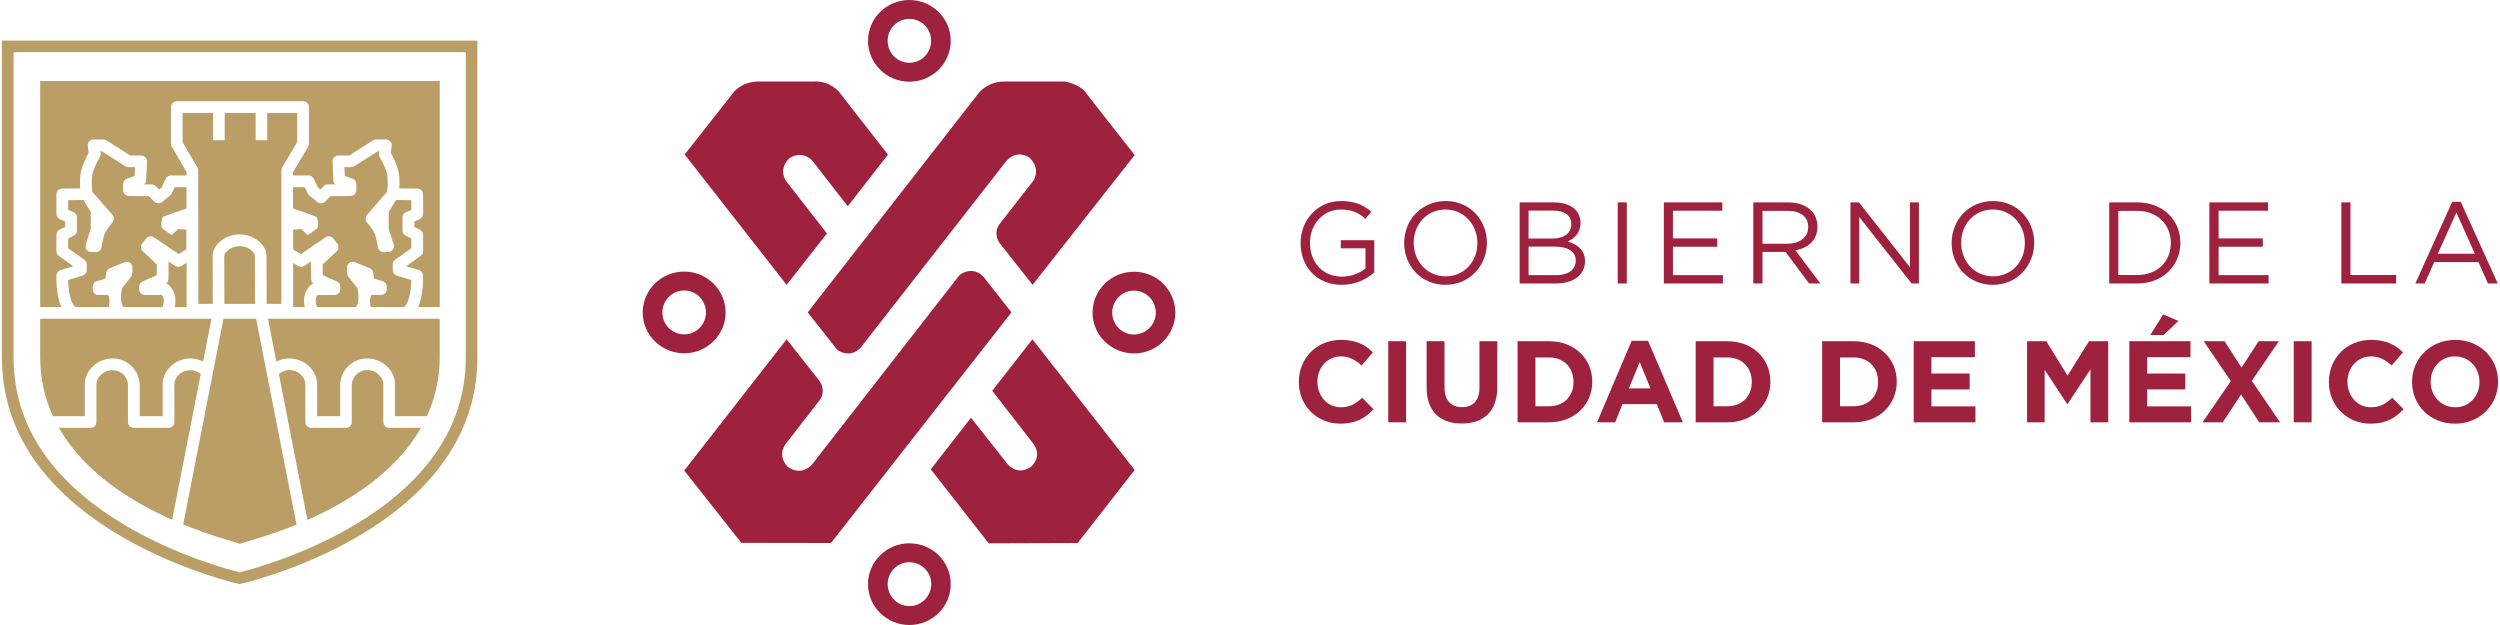 <?xml version="1.0" encoding="UTF-8"?>
<!DOCTYPE svg PUBLIC "-//W3C//DTD SVG 1.1//EN" "http://www.w3.org/Graphics/SVG/1.1/DTD/svg11.dtd">
<!-- Creator: CorelDRAW 2017 -->
<svg xmlns="http://www.w3.org/2000/svg" xml:space="preserve" width="168px" height="42px" version="1.1" style="shape-rendering:geometricPrecision; text-rendering:geometricPrecision; image-rendering:optimizeQuality; fill-rule:evenodd; clip-rule:evenodd"
viewBox="0 0 168 42"
 xmlns:xlink="http://www.w3.org/1999/xlink">
 <defs>
  <style type="text/css">
   <![CDATA[
    .fil1 {fill:#BA9E66;fill-rule:nonzero}
    .fil0 {fill:#9E213D;fill-rule:nonzero}
   ]]>
  </style>
 </defs>
 <g id="Layer_x0020_1">
  <g id="_1013101376">
   <path class="fil0" d="M56.06 23.25c0.22,0.34 0.52,0.49 0.95,0.5 0.59,0.01 0.96,-0.56 0.96,-0.56l9.67 -12.39c0.8,-0.84 1.59,-0.16 1.59,-0.16 0.76,0.8 0.19,1.53 0.19,1.53l-2.16 2.77 0 0.01c-0.19,0.19 -0.3,0.45 -0.3,0.74 0,0.26 0.1,0.5 0.25,0.69l0 0 2.18 2.76 6.86 -8.72 -2.74 -3.49 -0.51 -0.66c-0.45,-0.64 -1.44,-0.79 -1.44,-0.79l-4.1 0c-1.09,0 -1.68,0.76 -1.68,0.76l-11.5 14.75 1.78 2.26z"/>
   <path class="fil0" d="M55.57 15.69l-2.75 -3.53c-0.56,-0.9 0.26,-1.55 0.26,-1.55 1.02,-0.59 1.62,0.33 1.62,0.33l2.27 2.92 2.7 -3.47 -3.11 -3.99c-0.74,-1.06 -1.87,-0.92 -1.87,-0.92l-3.71 0c-1.18,0 -1.69,0.74 -1.69,0.74l-3.28 4.16 6.85 8.76 2.71 -3.45z"/>
   <path class="fil0" d="M66.17 18.7c0,0 -0.31,-0.49 -0.92,-0.49 -0.64,0.01 -0.9,0.44 -0.9,0.44l-9.77 12.55c-0.79,0.87 -1.64,0.17 -1.64,0.17 -0.77,-0.8 -0.14,-1.54 -0.14,-1.54l2.19 -2.82 0 -0.01c0.19,-0.19 0.3,-0.45 0.3,-0.74 0,-0.27 -0.09,-0.51 -0.25,-0.69l0 -0.01 -2.18 -2.76 -6.88 8.82 3.84 4.86 6.02 0.01 12.13 -15.5 -1.8 -2.29z"/>
   <path class="fil0" d="M66.68 26.26l2.77 3.57c0.64,0.88 -0.17,1.54 -0.17,1.54 -1.06,0.71 -1.71,-0.36 -1.71,-0.36l-2.32 -2.94 -2.7 3.47 3.89 4.97 5.98 -0.02 3.83 -4.91 -6.87 -8.78 -2.7 3.46z"/>
   <path class="fil0" d="M76.2 18.26c-1.53,0 -2.78,1.23 -2.78,2.75 0,1.51 1.25,2.74 2.78,2.74 1.54,0 2.78,-1.23 2.78,-2.74 0,-1.52 -1.24,-2.75 -2.78,-2.75zm0 4.22c-0.8,0 -1.46,-0.66 -1.46,-1.47 0,-0.82 0.66,-1.48 1.46,-1.48 0.81,0 1.47,0.66 1.47,1.48 0,0.81 -0.66,1.47 -1.47,1.47z"/>
   <path class="fil0" d="M61.11 5.49c1.53,0 2.78,-1.23 2.78,-2.75 0,-1.51 -1.25,-2.74 -2.78,-2.74 -1.53,0 -2.78,1.23 -2.78,2.74 0,1.52 1.25,2.75 2.78,2.75zm0 -4.22c0.81,0 1.46,0.66 1.46,1.47 0,0.82 -0.65,1.48 -1.46,1.48 -0.81,0 -1.46,-0.66 -1.46,-1.48 0,-0.81 0.65,-1.47 1.46,-1.47z"/>
   <path class="fil0" d="M48.76 21c0,-1.52 -1.25,-2.75 -2.78,-2.75 -1.54,0 -2.79,1.23 -2.79,2.75 0,1.51 1.25,2.74 2.79,2.74 1.53,0 2.78,-1.23 2.78,-2.74zm-4.25 0c0,-0.82 0.66,-1.48 1.47,-1.48 0.8,0 1.46,0.66 1.46,1.48 0,0.81 -0.66,1.47 -1.46,1.47 -0.81,0 -1.47,-0.66 -1.47,-1.47z"/>
   <path class="fil0" d="M61.11 36.51c-1.53,0 -2.78,1.23 -2.78,2.74 0,1.52 1.25,2.75 2.78,2.75 1.54,0 2.78,-1.23 2.78,-2.75 0,-1.51 -1.24,-2.74 -2.78,-2.74zm0 4.22c-0.8,0 -1.46,-0.66 -1.46,-1.48 0,-0.81 0.66,-1.47 1.46,-1.47 0.81,0 1.47,0.66 1.47,1.47 0,0.82 -0.66,1.48 -1.47,1.48z"/>
   <path class="fil1" d="M31.3 3.51l0 20.52c0,2.49 -0.78,4.79 -2.32,6.83 -1.26,1.66 -3.02,3.17 -5.25,4.48 -3.4,2 -6.85,2.93 -7.63,3.12 -0.77,-0.19 -4.19,-1.11 -7.59,-3.1 -2.23,-1.31 -4,-2.82 -5.27,-4.48 -1.55,-2.05 -2.33,-4.35 -2.33,-6.85l0 -20.52 30.39 0zm0.78 -0.78l-31.95 0 0 21.3c0,11.7 15.97,15.22 15.97,15.22l0.01 0c0,0 15.97,-3.52 15.97,-15.22l0 -21.3z"/>
   <path class="fil1" d="M19.97 9.55l0 -1.96 -2.01 0 0 1.83 -0.78 0 0 -1.83 -2.08 0 0 1.83 -0.78 0 0 -1.83 -2.05 0 0 1.96 1 1.71c0.03,0.06 0.05,0.13 0.05,0.2l0.01 8.96 0.97 0 -0.01 -3.22c0,-0.76 0.86,-1.45 1.81,-1.45 0.95,0 1.81,0.69 1.81,1.45l0.01 3.22 0.99 0 0 -3.4c0,-0.01 0,-0.03 0,-0.04l0 -1.69c0,-0.01 0,-0.01 0,-0.02l0 -1.23c0,0 0,0 0,0l0 -0.54 0 -2.04c0,-0.07 0.02,-0.14 0.05,-0.2l1.01 -1.71z"/>
   <path class="fil1" d="M12.54 20.63l0 -2.97 -0.36 0.22c-0.13,0.08 -0.29,0.07 -0.42,-0.02l-0.43 -0.29c0,0.01 0,0.02 0,0.04l-0.01 1.14c-0.01,0.12 -0.06,0.23 -0.15,0.3 0.04,0.02 0.08,0.04 0.12,0.07 0.52,0.42 0.56,1.02 0.45,1.51l0.8 0z"/>
   <path class="fil1" d="M16.1 16.54c-0.6,0 -1.03,0.43 -1.03,0.66l0.01 3.22 2.06 0 -0.01 -3.22c0,-0.23 -0.43,-0.66 -1.03,-0.66z"/>
   <path class="fil1" d="M4.12 20.63c-0.11,-0.25 -0.19,-0.55 -0.25,-0.9 -0.1,-0.62 -0.08,-1.19 -0.08,-1.22 0.01,-0.16 0.12,-0.31 0.28,-0.36l0.86 -0.26 -0.97 -0.69c-0.11,-0.07 -0.17,-0.19 -0.17,-0.32l0 -1.09c0,-0.14 0.08,-0.28 0.21,-0.35l0.38 -0.19 0 -0.37 -0.34 -0.14c-0.15,-0.06 -0.25,-0.21 -0.25,-0.37l0 -1.31c0,-0.21 0.17,-0.39 0.39,-0.39l1.21 -0.01c-0.02,-0.32 -0.03,-0.76 0.05,-1.12 0.11,-0.5 0.39,-1.03 0.52,-1.27l-0.06 -0.45c-0.02,-0.11 0.01,-0.23 0.09,-0.31 0.07,-0.09 0.18,-0.14 0.3,-0.14l0.65 0c0.07,0 0.15,0.02 0.21,0.06l1.6 1.02 0.73 0c0.11,0 0.21,0.04 0.29,0.12 0.07,0.08 0.11,0.18 0.11,0.29l-0.06 1.26c0,0.1 -0.05,0.2 -0.13,0.27l0.49 0c0.11,0 0.21,0.04 0.28,0.12l0.23 0.23 0.16 -0.13 0.29 -0.6c0.06,-0.13 0.2,-0.22 0.35,-0.22l1.05 0 0 -0.22 -1 -1.72c-0.04,-0.06 -0.05,-0.13 -0.05,-0.2l0 -2.45c0,-0.22 0.17,-0.4 0.39,-0.4l2.44 0 0.78 0 2.08 0 0.78 0 2.41 0c0.21,0 0.39,0.18 0.39,0.4l0 2.45c0,0.08 -0.02,0.14 -0.05,0.21l-1.02 1.71 0 0.22 1.04 0c0.15,0 0.29,0.09 0.35,0.22l0.29 0.6 0.17 0.13 0.22 -0.23c0.07,-0.08 0.17,-0.12 0.28,-0.12l0.49 0c-0.08,-0.07 -0.12,-0.17 -0.13,-0.27l-0.05 -1.26c-0.01,-0.11 0.03,-0.21 0.1,-0.29 0.08,-0.08 0.18,-0.12 0.29,-0.12l0.73 0 1.6 -1.02c0.06,-0.04 0.14,-0.06 0.21,-0.06l0.66 0c0.11,0 0.22,0.05 0.29,0.14 0.08,0.08 0.11,0.2 0.09,0.31l-0.06 0.45c0.13,0.24 0.41,0.77 0.52,1.27 0.08,0.36 0.07,0.8 0.05,1.12l1.21 0.01c0.22,0 0.39,0.18 0.39,0.39l0 1.31c0,0.16 -0.1,0.31 -0.25,0.37l-0.34 0.14 0 0.37 0.38 0.19c0.13,0.07 0.21,0.21 0.21,0.35l0 1.09c0,0.13 -0.06,0.25 -0.17,0.32l-0.97 0.69 0.86 0.26c0.16,0.05 0.27,0.2 0.28,0.36 0,0.03 0.02,0.6 -0.08,1.22 -0.06,0.35 -0.14,0.65 -0.25,0.9l1.43 0c0,0 0.01,0 0.02,0l0 -15.18 -26.85 0 0 15.18 1.42 0z"/>
   <path class="fil1" d="M20.93 19.12c0.04,-0.03 0.08,-0.05 0.13,-0.07 -0.1,-0.07 -0.15,-0.18 -0.15,-0.3l-0.02 -1.14c0,-0.02 0,-0.03 0,-0.04l-0.43 0.29c-0.13,0.09 -0.29,0.1 -0.42,0.02l-0.34 -0.21 0 2.96 0.78 0c-0.11,-0.49 -0.07,-1.09 0.45,-1.51z"/>
   <path class="fil1" d="M26.15 28.75c-0.22,0 -0.39,-0.17 -0.39,-0.39l0 -2.57c0,-0.19 -0.12,-0.43 -0.3,-0.6 -0.15,-0.15 -0.4,-0.33 -0.8,-0.32 -0.61,0.01 -0.97,0.48 -1.02,0.94l0 2.55c0,0.1 -0.04,0.2 -0.11,0.28 -0.08,0.07 -0.18,0.11 -0.28,0.11l-2.34 0c-0.21,0 -0.39,-0.17 -0.39,-0.39l0 -2.57c0,-0.19 -0.11,-0.43 -0.29,-0.6 -0.15,-0.15 -0.41,-0.33 -0.81,-0.32 -0.26,0.01 -0.5,0.1 -0.68,0.27l1.92 9.8c2.7,-1.2 5.9,-3.15 7.63,-6.19l-2.14 0z"/>
   <path class="fil1" d="M19.91 35.18l-2.7 -13.76 -2.19 0 -2.7 13.77c0,0.02 -0.01,0.03 -0.02,0.05 1.88,0.77 3.4,1.16 3.82,1.3 0.43,-0.14 1.95,-0.53 3.81,-1.29 -0.01,-0.02 -0.02,-0.04 -0.02,-0.07z"/>
   <path class="fil1" d="M13.49 25.13c-0.18,-0.16 -0.42,-0.25 -0.67,-0.25 -0.01,0 -0.01,0 -0.02,0 -0.39,0 -0.64,0.17 -0.79,0.31 -0.18,0.18 -0.29,0.41 -0.29,0.6l0 2.57c0,0.22 -0.18,0.39 -0.39,0.39l-2.34 0c-0.1,0 -0.2,-0.04 -0.28,-0.11 -0.07,-0.07 -0.11,-0.18 -0.11,-0.28l0 -2.55c-0.05,-0.46 -0.41,-0.93 -1.02,-0.93 0,0 -0.01,0 -0.02,0 -0.38,0 -0.64,0.17 -0.78,0.31 -0.18,0.18 -0.3,0.41 -0.3,0.6l0 2.57c0,0.22 -0.17,0.39 -0.39,0.39l-2.13 0c1.72,3.03 4.91,4.98 7.61,6.18l1.92 -9.8z"/>
   <path class="fil1" d="M29.53 21.42l-11.52 0 0.56 2.88c0.26,-0.13 0.54,-0.21 0.84,-0.21 0.52,-0.01 1.01,0.18 1.37,0.54 0.33,0.32 0.53,0.76 0.53,1.16l0 2.18 1.55 0 0 -2.18c0,-0.01 0,-0.02 0,-0.03 0.09,-0.94 0.85,-1.66 1.78,-1.67 0.53,-0.01 1.01,0.18 1.38,0.54 0.33,0.32 0.52,0.76 0.52,1.16l0 2.18 2.15 0c0.54,-1.18 0.86,-2.51 0.86,-4l0 -2.55c-0.01,0 -0.02,0 -0.02,0z"/>
   <path class="fil1" d="M5.7 27.97l0 -2.18c0,-0.4 0.19,-0.84 0.53,-1.16 0.36,-0.36 0.85,-0.55 1.37,-0.54 0.93,0.01 1.7,0.73 1.78,1.67 0,0.01 0.01,0.02 0.01,0.03l0 2.18 1.54 0 0 -2.18c0,-0.4 0.2,-0.84 0.53,-1.16 0.36,-0.36 0.85,-0.55 1.37,-0.54 0.29,0 0.57,0.08 0.82,0.21l0.56 -2.88 -11.51 0 0 2.55c0,1.49 0.32,2.82 0.86,4l2.14 0z"/>
   <path class="fil1" d="M6.62 19.82l0.64 0c0.05,0.08 0.08,0.17 0.09,0.27 0,0.05 0,0.1 0.01,0.16 0,0.13 -0.03,0.27 -0.05,0.38l-2.24 0c-0.32,-0.22 -0.48,-1.09 -0.49,-1.81l0.97 -0.3c0.17,-0.05 0.28,-0.21 0.28,-0.38l0 -0.37c0,-0.13 -0.06,-0.25 -0.17,-0.32l-1.08 -0.77 0 -0.65 0.38 -0.2c0.13,-0.06 0.21,-0.2 0.21,-0.35l0 -0.87c0,-0.16 -0.1,-0.3 -0.25,-0.36l-0.34 -0.14 0 -0.66 1.03 -0.01 0.49 0.81 0 1.11 -0.34 1.07c-0.03,0.12 -0.01,0.25 0.06,0.35 0.08,0.1 0.19,0.16 0.32,0.16l0.3 0c0.19,0 0.35,-0.14 0.38,-0.33 0.03,-0.18 0.13,-0.68 0.21,-0.9 0.07,-0.18 0.35,-0.56 0.53,-0.77 0.12,-0.15 0.12,-0.36 -0.01,-0.51l-1.35 -1.55c-0.02,-0.23 -0.07,-0.79 0.01,-1.18 0.09,-0.43 0.39,-0.97 0.49,-1.14 0.05,-0.08 0.07,-0.17 0.06,-0.26l-0.02 -0.14 0.09 0 1.59 1.01c0.07,0.04 0.14,0.06 0.21,0.06l0.44 0 -0.02 0.59 -0.52 0.19c-0.16,0.05 -0.26,0.2 -0.26,0.37l0 0.4c0.01,0.22 0.18,0.39 0.4,0.39l1.34 0.01 0.35 0.36c0.14,0.14 0.37,0.16 0.53,0.04 0,0 0.61,-0.49 0.63,-0.54l0.22 -0.46 0.79 0 0 0.92 0 0.51c0,0 -1.44,0.49 -1.56,0.55 -0.09,0.04 -0.14,0.49 -0.13,0.59 0.02,0.11 0.01,0.15 0.17,0.27 0,0 0.42,0.33 0.54,0.37l0.42 -0.4 0.55 0.04 0 1.33 -0.52 0.31 -1.65 -1.12c-0.17,-0.12 -0.41,-0.09 -0.53,0.08l-0.26 0.33c-0.13,0.16 -0.11,0.39 0.04,0.53l0.94 0.88 -0.01 0.72 -0.94 0.42c-0.15,0.06 -0.24,0.2 -0.24,0.36l0 0.16c0,0.22 0.18,0.39 0.4,0.39l1.13 0c0.2,0.25 0.12,0.59 0.04,0.81l-2.62 0c-0.09,-0.09 -0.14,-0.26 -0.16,-0.44 0,-0.05 0,-0.1 -0.01,-0.15 0,-0.25 0.03,-0.51 0.06,-0.66l0.61 -0.78c0.05,-0.06 0.08,-0.14 0.09,-0.22l0.01 -0.38c0.01,-0.13 -0.05,-0.26 -0.16,-0.34 -0.11,-0.08 -0.25,-0.09 -0.38,-0.04l-0.98 0.4c-0.13,0.05 -0.22,0.17 -0.24,0.31l-0.06 0.39 -0.57 0.17c-0.17,0.05 -0.28,0.21 -0.28,0.38l0 0.16c0,0.22 0.17,0.39 0.39,0.39z"/>
   <path class="fil1" d="M25.6 19.82l-0.64 0c-0.05,0.08 -0.08,0.17 -0.09,0.27 0,0.05 0,0.1 -0.01,0.16 0,0.13 0.03,0.27 0.06,0.38l2.23 0c0.32,-0.22 0.48,-1.09 0.49,-1.81l-0.97 -0.3c-0.17,-0.05 -0.28,-0.21 -0.28,-0.38l0 -0.37c0,-0.13 0.06,-0.25 0.17,-0.32l1.08 -0.77 0 -0.65 -0.38 -0.2c-0.13,-0.06 -0.21,-0.2 -0.21,-0.35l0 -0.87c0,-0.16 0.1,-0.3 0.25,-0.36l0.34 -0.14 0 -0.66 -1.03 -0.01 -0.49 0.81 0 1.11 0.34 1.07c0.03,0.12 0.01,0.25 -0.06,0.35 -0.08,0.1 -0.19,0.16 -0.32,0.16l-0.29 0c-0.2,0 -0.36,-0.14 -0.39,-0.33 -0.03,-0.18 -0.13,-0.68 -0.21,-0.9 -0.07,-0.18 -0.35,-0.56 -0.53,-0.77 -0.12,-0.15 -0.12,-0.36 0.01,-0.51l1.35 -1.55c0.02,-0.23 0.07,-0.79 -0.01,-1.18 -0.09,-0.43 -0.39,-0.97 -0.49,-1.14 -0.05,-0.08 -0.07,-0.17 -0.06,-0.26l0.02 -0.14 -0.08 0 -1.6 1.01c-0.07,0.04 -0.14,0.06 -0.21,0.06l-0.44 0 0.02 0.59 0.52 0.19c0.16,0.05 0.26,0.2 0.26,0.37l0 0.4c-0.01,0.22 -0.18,0.39 -0.4,0.39l-1.34 0.01 -0.35 0.36c-0.14,0.14 -0.37,0.16 -0.52,0.04 0,0 -0.62,-0.49 -0.64,-0.54l-0.22 -0.46 -0.79 0 0 0.92 0 0.51c0,0 1.44,0.49 1.56,0.55 0.09,0.04 0.14,0.49 0.13,0.59 -0.02,0.11 -0.01,0.15 -0.17,0.27 0,0 -0.42,0.33 -0.54,0.37l-0.42 -0.4 -0.55 0.04 0 1.33 0.52 0.31 1.65 -1.12c0.17,-0.12 0.41,-0.09 0.53,0.08l0.26 0.33c0.13,0.16 0.11,0.39 -0.04,0.53l-0.94 0.88 0.01 0.72 0.94 0.42c0.15,0.06 0.24,0.2 0.24,0.36l0 0.16c0,0.22 -0.18,0.39 -0.4,0.39l-1.13 0c-0.2,0.25 -0.12,0.59 -0.04,0.81l2.62 0c0.09,-0.09 0.14,-0.26 0.16,-0.44 0,-0.05 0,-0.1 0.01,-0.15 0,-0.25 -0.03,-0.51 -0.06,-0.66l-0.61 -0.78c-0.05,-0.06 -0.08,-0.14 -0.09,-0.22l-0.01 -0.38c-0.01,-0.13 0.05,-0.26 0.16,-0.34 0.11,-0.08 0.25,-0.09 0.38,-0.04l0.98 0.4c0.13,0.05 0.22,0.17 0.24,0.31l0.06 0.39 0.57 0.17c0.17,0.05 0.28,0.21 0.28,0.38l0 0.16c0,0.22 -0.17,0.39 -0.39,0.39z"/>
   <path class="fil0" d="M87.4 16.34l0 -0.02c0,-1.49 1.09,-2.81 2.73,-2.81 0.91,0 1.48,0.26 2.03,0.72l-0.4 0.47c-0.42,-0.37 -0.89,-0.62 -1.66,-0.62 -1.2,0 -2.07,1.01 -2.07,2.23l0 0.01c0,1.3 0.84,2.27 2.16,2.27 0.62,0 1.2,-0.24 1.57,-0.55l0 -1.35 -1.66 0 0 -0.55 2.25 0 0 2.17c-0.51,0.45 -1.27,0.83 -2.18,0.83 -1.72,0 -2.77,-1.25 -2.77,-2.8z"/>
   <path class="fil0" d="M94.36 16.34l0 -0.02c0,-1.5 1.13,-2.81 2.79,-2.81 1.65,0 2.77,1.3 2.77,2.8l0 0.01c0,1.5 -1.13,2.82 -2.79,2.82 -1.65,0 -2.77,-1.3 -2.77,-2.8zm4.92 0l0 -0.02c0,-1.23 -0.9,-2.24 -2.15,-2.24 -1.24,0 -2.13,0.99 -2.13,2.23l0 0.01c0,1.24 0.9,2.25 2.15,2.25 1.24,0 2.13,-0.99 2.13,-2.23z"/>
   <path class="fil0" d="M102.12 13.6l2.31 0c0.63,0 1.12,0.18 1.43,0.48 0.22,0.24 0.35,0.52 0.35,0.87l0 0.02c0,0.71 -0.44,1.07 -0.86,1.26 0.64,0.19 1.16,0.57 1.16,1.31l0 0.02c0,0.93 -0.78,1.49 -1.97,1.49l-2.42 0 0 -5.45zm3.47 1.44c0,-0.54 -0.43,-0.89 -1.21,-0.89l-1.66 0 0 1.88 1.61 0c0.74,0 1.26,-0.34 1.26,-0.97l0 -0.02zm-1.15 1.53l-1.72 0 0 1.92 1.83 0c0.83,0 1.34,-0.36 1.34,-0.97l0 -0.01c0,-0.6 -0.5,-0.94 -1.45,-0.94z"/>
   <polygon class="fil0" points="108.71,13.6 109.32,13.6 109.32,19.05 108.71,19.05 "/>
   <polygon class="fil0" points="111.81,13.6 115.74,13.6 115.74,14.16 112.42,14.16 112.42,16.02 115.4,16.02 115.4,16.58 112.42,16.58 112.42,18.49 115.78,18.49 115.78,19.05 111.81,19.05 "/>
   <path class="fil0" d="M117.82 13.6l2.34 0c0.67,0 1.21,0.2 1.55,0.55 0.27,0.26 0.42,0.64 0.42,1.07l0 0.01c0,0.91 -0.62,1.44 -1.48,1.59l1.68 2.23 -0.76 0 -1.58 -2.12 -1.55 0 0 2.12 -0.62 0 0 -5.45zm2.29 2.78c0.82,0 1.4,-0.42 1.4,-1.12l0 -0.02c0,-0.67 -0.51,-1.07 -1.39,-1.07l-1.68 0 0 2.21 1.67 0z"/>
   <polygon class="fil0" points="124.35,13.6 124.92,13.6 128.35,17.96 128.35,13.6 128.95,13.6 128.95,19.05 128.46,19.05 124.94,14.58 124.94,19.05 124.35,19.05 "/>
   <path class="fil0" d="M131.15 16.34l0 -0.02c0,-1.5 1.13,-2.81 2.78,-2.81 1.66,0 2.77,1.3 2.77,2.8l0 0.01c0,1.5 -1.13,2.82 -2.78,2.82 -1.66,0 -2.77,-1.3 -2.77,-2.8zm4.92 0l0 -0.02c0,-1.23 -0.91,-2.24 -2.15,-2.24 -1.25,0 -2.13,0.99 -2.13,2.23l0 0.01c0,1.24 0.9,2.25 2.14,2.25 1.25,0 2.14,-0.99 2.14,-2.23z"/>
   <path class="fil0" d="M141.74 13.6l1.89 0c1.71,0 2.89,1.18 2.89,2.71l0 0.01c0,1.53 -1.18,2.73 -2.89,2.73l-1.89 0 0 -5.45zm0.61 0.57l0 4.31 1.28 0c1.37,0 2.25,-0.94 2.25,-2.14l0 -0.02c0,-1.2 -0.88,-2.15 -2.25,-2.15l-1.28 0z"/>
   <polygon class="fil0" points="148.47,13.6 152.41,13.6 152.41,14.16 149.09,14.16 149.09,16.02 152.06,16.02 152.06,16.58 149.09,16.58 149.09,18.49 152.45,18.49 152.45,19.05 148.47,19.05 "/>
   <polygon class="fil0" points="157.34,13.6 157.95,13.6 157.95,18.48 161.02,18.48 161.02,19.05 157.34,19.05 "/>
   <path class="fil0" d="M164.79 13.56l0.57 0 2.49 5.49 -0.66 0 -0.64 -1.44 -2.97 0 -0.64 1.44 -0.63 0 2.48 -5.49zm1.52 3.49l-1.24 -2.77 -1.25 2.77 2.49 0z"/>
   <path class="fil0" d="M87.28 25.67l0 -0.01c0,-1.55 1.17,-2.82 2.84,-2.82 1.02,0 1.64,0.34 2.14,0.84l-0.76 0.88c-0.42,-0.38 -0.85,-0.61 -1.39,-0.61 -0.92,0 -1.58,0.76 -1.58,1.69l0 0.02c0,0.93 0.65,1.71 1.58,1.71 0.62,0 1,-0.25 1.43,-0.64l0.76 0.77c-0.56,0.6 -1.18,0.97 -2.23,0.97 -1.6,0 -2.79,-1.23 -2.79,-2.8z"/>
   <polygon class="fil0" points="93.29,22.93 94.49,22.93 94.49,28.38 93.29,28.38 "/>
   <path class="fil0" d="M95.87 26.05l0 -3.12 1.2 0 0 3.09c0,0.88 0.44,1.34 1.17,1.34 0.74,0 1.18,-0.44 1.18,-1.31l0 -3.12 1.2 0 0 3.08c0,1.65 -0.93,2.45 -2.39,2.45 -1.46,0 -2.36,-0.81 -2.36,-2.41z"/>
   <path class="fil0" d="M101.98 22.93l2.12 0c1.71,0 2.9,1.18 2.9,2.71l0 0.02c0,1.53 -1.19,2.72 -2.9,2.72l-2.12 0 0 -5.45zm2.12 4.37c0.98,0 1.64,-0.66 1.64,-1.63l0 -0.01c0,-0.97 -0.66,-1.64 -1.64,-1.64l-0.92 0 0 3.28 0.92 0z"/>
   <path class="fil0" d="M109.65 22.9l1.1 0 2.34 5.48 -1.26 0 -0.49 -1.22 -2.31 0 -0.49 1.22 -1.22 0 2.33 -5.48zm1.26 3.2l-0.72 -1.77 -0.73 1.77 1.45 0z"/>
   <path class="fil0" d="M113.95 22.93l2.13 0c1.71,0 2.89,1.18 2.89,2.71l0 0.02c0,1.53 -1.18,2.72 -2.89,2.72l-2.13 0 0 -5.45zm2.13 4.37c0.98,0 1.64,-0.66 1.64,-1.63l0 -0.01c0,-0.97 -0.66,-1.64 -1.64,-1.64l-0.93 0 0 3.28 0.93 0z"/>
   <path class="fil0" d="M122.45 22.93l2.12 0c1.71,0 2.89,1.18 2.89,2.71l0 0.02c0,1.53 -1.18,2.72 -2.89,2.72l-2.12 0 0 -5.45zm2.12 4.37c0.98,0 1.64,-0.66 1.64,-1.63l0 -0.01c0,-0.97 -0.66,-1.64 -1.64,-1.64l-0.92 0 0 3.28 0.92 0z"/>
   <polygon class="fil0" points="128.6,22.93 132.71,22.93 132.71,24 129.79,24 129.79,25.1 132.36,25.1 132.36,26.17 129.79,26.17 129.79,27.31 132.75,27.31 132.75,28.38 128.6,28.38 "/>
   <polygon class="fil0" points="136.22,22.93 137.51,22.93 138.94,25.24 140.38,22.93 141.67,22.93 141.67,28.38 140.48,28.38 140.48,24.82 138.94,27.15 138.91,27.15 137.4,24.85 137.4,28.38 136.22,28.38 "/>
   <path class="fil0" d="M143.09 22.93l4.11 0 0 1.07 -2.91 0 0 1.1 2.56 0 0 1.07 -2.56 0 0 1.14 2.95 0 0 1.07 -4.15 0 0 -5.45zm2.28 -1.8l1.02 0.44 -0.99 0.94 -0.9 0 0.87 -1.38z"/>
   <polygon class="fil0" points="149.91,25.61 148.09,22.93 149.49,22.93 150.63,24.7 151.78,22.93 153.14,22.93 151.32,25.59 153.22,28.38 151.82,28.38 150.6,26.51 149.37,28.38 148.01,28.38 "/>
   <polygon class="fil0" points="154.14,22.93 155.34,22.93 155.34,28.38 154.14,28.38 "/>
   <path class="fil0" d="M156.5 25.67l0 -0.01c0,-1.55 1.16,-2.82 2.84,-2.82 1.02,0 1.64,0.34 2.14,0.84l-0.76 0.88c-0.42,-0.38 -0.85,-0.61 -1.39,-0.61 -0.92,0 -1.58,0.76 -1.58,1.69l0 0.02c0,0.93 0.64,1.71 1.58,1.71 0.62,0 1,-0.25 1.43,-0.64l0.76 0.77c-0.56,0.6 -1.18,0.97 -2.23,0.97 -1.6,0 -2.79,-1.23 -2.79,-2.8z"/>
   <path class="fil0" d="M162.09 25.67l0 -0.01c0,-1.55 1.22,-2.82 2.9,-2.82 1.68,0 2.88,1.25 2.88,2.8l0 0.02c0,1.55 -1.22,2.81 -2.9,2.81 -1.68,0 -2.88,-1.25 -2.88,-2.8zm4.53 0l0 -0.01c0,-0.94 -0.68,-1.71 -1.65,-1.71 -0.96,0 -1.63,0.76 -1.63,1.69l0 0.02c0,0.93 0.68,1.71 1.65,1.71 0.96,0 1.63,-0.76 1.63,-1.7z"/>
  </g>
 </g>
</svg>
